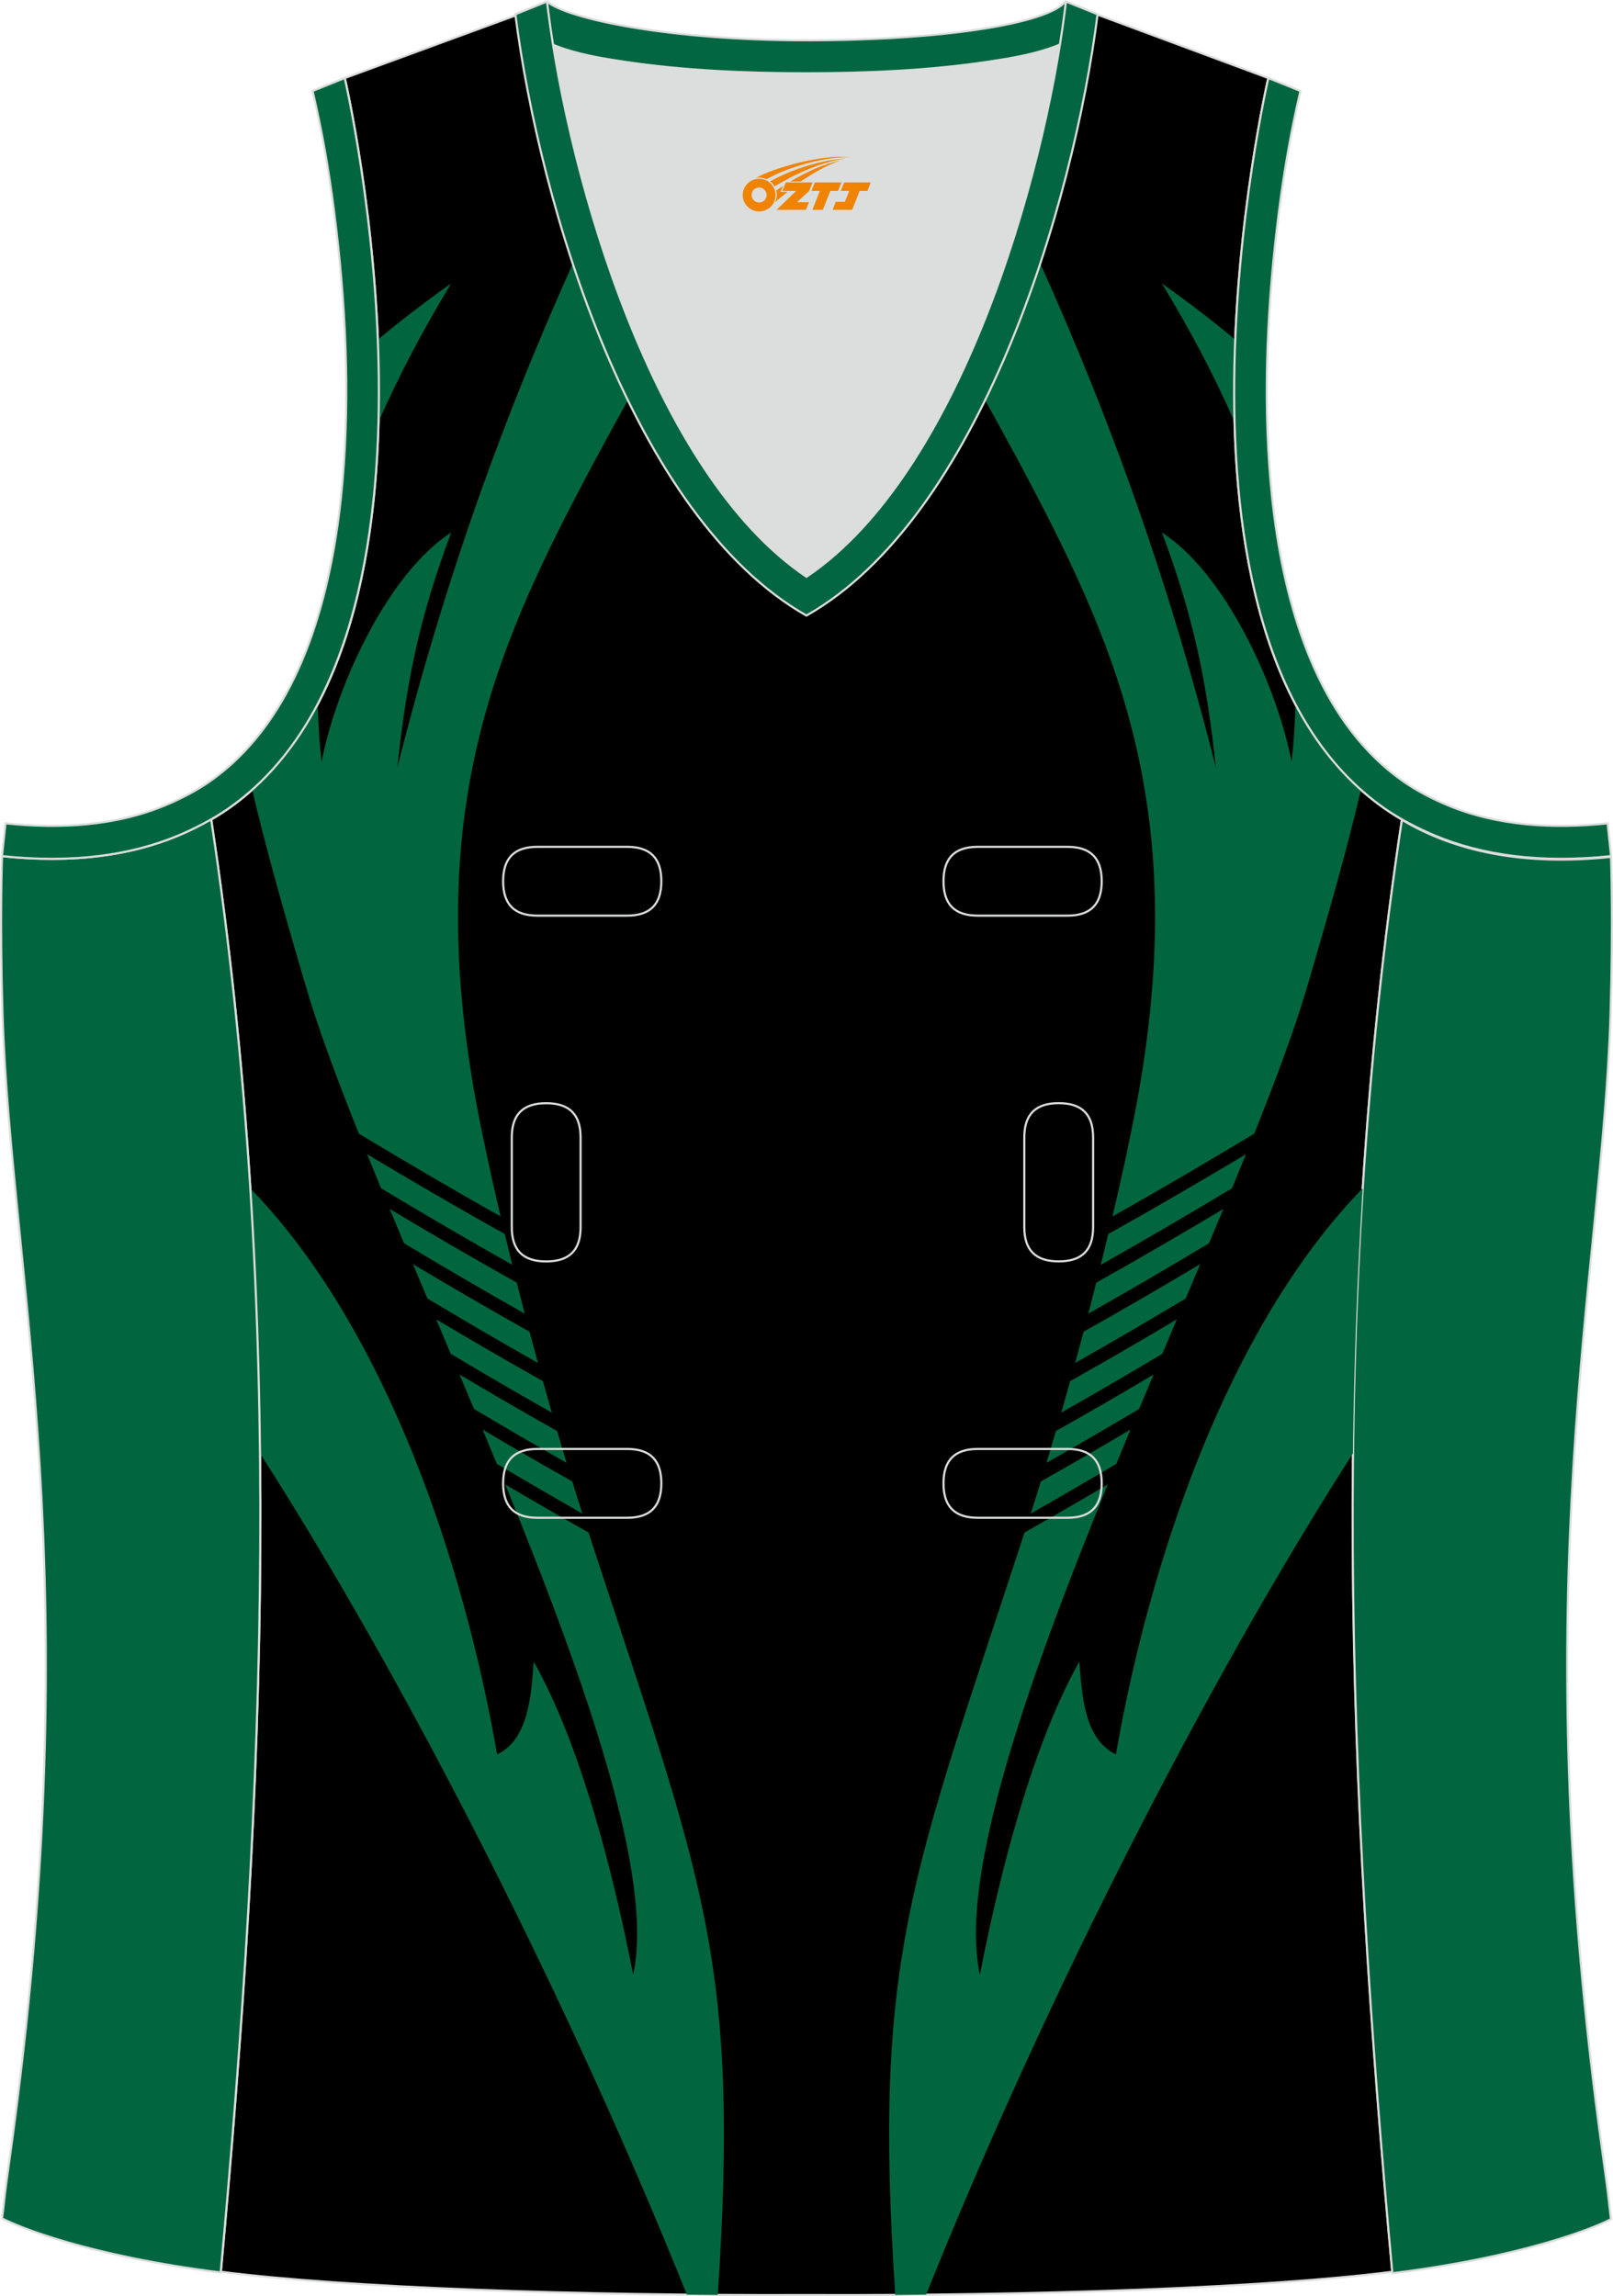 <?xml version="1.0" encoding="utf-8"?>
<!-- Generator: Adobe Illustrator 19.0.0, SVG Export Plug-In . SVG Version: 6.00 Build 0)  -->
<svg xmlns="http://www.w3.org/2000/svg" xmlns:xlink="http://www.w3.org/1999/xlink" version="1.1" id="图层_1" x="0px" y="0px" width="302.41px" height="430.42px" viewBox="0 0 302.41 430.42" enable-background="new 0 0 302.41 430.42" xml:space="preserve">
<g id="XMLID_66_">
	<path id="XMLID_67_" stroke="#DCDDDD" stroke-width="0.4" stroke-miterlimit="22.926" d="M101.8,1.01L64.64,14.63   c0,0,25.43,109.52-25.04,139.01c13.92,91.93,10.01,182.4,1.81,272.21c23.37,2.98,66.59,4.52,109.81,4.36   c43.21,0.17,86.44-1.37,109.81-4.36c-8.2-89.82-12.11-180.28,1.81-272.21c-50.47-29.49-25.04-139.01-25.04-139.01l-37-13.73   l-11.74,8.47l-40.26,2.38l-33.12-3.11L101.8,1.01z"/>
	<path fill="#DCDDDD" d="M151.21,108.12c26.92-18.11,42.35-67.47,47.53-99.78c-4.43,1.88-9.9,2.69-13.42,3.22   c-11.14,1.68-22.91,2.18-34.17,2.18c-11.26,0-23.03-0.5-34.17-2.18c-3.48-0.52-8.88-1.32-13.28-3.16   C108.88,40.71,124.31,90.02,151.21,108.12z"/>
	<path fill="#016640" stroke="#DCDDDD" stroke-width="0.4" stroke-miterlimit="22.926" d="M262.83,153.67   c9.87,5.89,22.68,8.69,39.21,6.95c0,0,0.45,11.69-0.09,29.57c-1.51,49.08-16.57,105.44-1.41,214.04c1.31,9.36,0.84,6.4,1.49,11.76   c-3,1.58-16.16,7.01-40.99,10.14C252.8,336.24,248.89,245.69,262.83,153.67z"/>
	<path fill="#016641" stroke="#DCDDDD" stroke-width="0.4" stroke-miterlimit="22.926" d="M205.5,2.55l-0.12,0.28   c-2.78,6.16-14.16,7.84-20.06,8.73c-11.14,1.68-22.91,2.18-34.17,2.18c-11.26,0-23.03-0.5-34.17-2.18   c-5.9-0.89-17.28-2.56-20.06-8.73l-0.1-0.23c1.13-0.45,1.64-0.66,5.74-2.31c3.85,3.24,22.89,7.26,48.59,7.26s45.26-3.15,48.59-7.26   l0.15,0.01C204.02,1.96,202.51,1.35,205.5,2.55z"/>
	<g>
		<path fill="#01663E" d="M182.34,70.8c3.93,7,7.46,13.43,10.29,18.79c17.51,33.17,30.94,64.43,19.93,120.13    c-1.12,5.65-2.47,11.84-3.98,18.29c9.21-5.16,18.16-10.45,26.57-15.5c4.15-10.38,7.6-19.7,9.86-27.35    c4.17-14.15,7.63-26.36,10.14-37.12c-5.03-4.48-9.08-9.94-12.29-16.06c-0.06,3.56-0.29,7.17-0.71,10.83    c-2.76-14.27-12.41-35.32-24.3-42.99c5.88,15.75,8.32,27.43,10.11,44.12c-9.59-38.01-21.41-69.67-35.68-100.61    c-1.34,4.26-2.74,8.27-4.02,12.05C186.33,61.02,184.35,66.15,182.34,70.8L182.34,70.8z M231.58,63.68    c-0.2,5.01-0.26,10.19-0.13,15.43c-3.85-8.88-8.49-17.52-13.62-25.99C222.94,56.76,227.5,60.26,231.58,63.68L231.58,63.68z     M167.85,430.19c-4.27-63.83,3.2-78.41,24.23-142.92c5.31-2.99,10.54-6.02,15.62-9.02c-15.18,37.25-27.98,73.67-23.99,91.92    c3.61-18.47,9.64-42.62,18.64-58.7c0.49,6.13,0.9,14.6,6.87,17.39c6.26-35.99,20.89-80,46.26-106.11    c-1.05,16.6-1.63,33.16-1.82,49.68c-27.74,43.24-58.08,103-80.03,157.7C171.72,430.16,169.79,430.18,167.85,430.19L167.85,430.19z     M207.78,231.32c8.9-4.96,17.6-10.05,25.81-14.96c-0.85,2.09-1.72,4.22-2.61,6.38c-7.82,4.7-16.1,9.57-24.6,14.35    C206.85,235.15,207.32,233.23,207.78,231.32L207.78,231.32z M205.53,240.44c8.2-4.58,16.21-9.27,23.83-13.82    c-0.88,2.12-1.78,4.26-2.69,6.43c-7.23,4.33-14.83,8.8-22.63,13.2C204.54,244.31,205.04,242.37,205.53,240.44L205.53,240.44z     M203.15,249.64c-0.52,1.96-1.05,3.91-1.58,5.85c7.12-4.02,14.07-8.11,20.72-12.08c0.92-2.17,1.83-4.32,2.73-6.45    C218,241.14,210.66,245.43,203.15,249.64L203.15,249.64z M200.63,258.9c-0.55,1.98-1.11,3.95-1.66,5.9    c6.49-3.67,12.84-7.39,18.94-11.03l2.73-6.46C214.19,251.15,207.48,255.06,200.63,258.9L200.63,258.9z M197.97,268.25    c-0.59,2.02-1.18,4.01-1.77,5.96c5.93-3.36,11.74-6.76,17.36-10.1c0.9-2.15,1.8-4.3,2.71-6.45    C210.35,261.18,204.22,264.74,197.97,268.25L197.97,268.25z M195.14,277.7c-0.64,2.07-1.27,4.08-1.9,6.03    c5.47-3.11,10.85-6.24,16.05-9.33c0.88-2.14,1.76-4.28,2.65-6.42C206.49,271.21,200.86,274.48,195.14,277.7z"/>
		<path fill="#01663E" d="M120.08,70.8c-3.93,7-7.46,13.43-10.29,18.79c-17.51,33.17-30.94,64.43-19.93,120.13    c1.12,5.65,2.47,11.84,3.99,18.29c-9.21-5.16-18.16-10.45-26.57-15.5c-4.15-10.38-7.61-19.7-9.86-27.35    c-4.17-14.15-7.63-26.36-10.14-37.12c5.03-4.48,9.08-9.94,12.3-16.06c0.06,3.56,0.29,7.17,0.71,10.83    c2.76-14.27,12.41-35.32,24.3-42.99c-5.88,15.75-8.33,27.43-10.11,44.12c9.59-38.01,21.41-69.67,35.68-100.61    c1.34,4.26,2.74,8.27,4.02,12.05C116.09,61.02,118.08,66.15,120.08,70.8L120.08,70.8z M70.84,63.68    c0.2,5.01,0.27,10.19,0.13,15.43c3.86-8.88,8.5-17.52,13.62-25.99C79.49,56.76,74.92,60.26,70.84,63.68L70.84,63.68z     M46.93,222.76c1.06,16.6,1.63,33.16,1.82,49.68c27.75,43.24,58.08,103,80.03,157.7c1.93,0.02,3.85,0.03,5.79,0.05    c4.27-63.83-3.2-78.41-24.23-142.92c-5.31-2.99-10.54-6.02-15.62-9.02c15.18,37.25,27.98,73.67,23.99,91.92    c-3.61-18.47-9.64-42.62-18.64-58.7c-0.49,6.13-0.9,14.6-6.87,17.39C86.94,292.88,72.31,248.87,46.93,222.76L46.93,222.76z     M94.64,231.32c-8.9-4.96-17.6-10.05-25.81-14.96c0.85,2.09,1.72,4.22,2.61,6.38c7.82,4.7,16.1,9.57,24.6,14.35    C95.57,235.15,95.1,233.23,94.64,231.32L94.64,231.32z M96.89,240.44c-8.2-4.58-16.21-9.27-23.83-13.82    c0.88,2.12,1.78,4.26,2.69,6.43c7.23,4.33,14.83,8.8,22.63,13.2C97.88,244.31,97.38,242.37,96.89,240.44L96.89,240.44z     M99.28,249.64c0.52,1.96,1.05,3.91,1.58,5.85c-7.12-4.02-14.07-8.11-20.72-12.08c-0.92-2.17-1.83-4.32-2.73-6.45    C84.42,241.14,91.77,245.43,99.28,249.64L99.28,249.64z M101.79,258.9c0.55,1.98,1.11,3.95,1.66,5.9    c-6.49-3.67-12.84-7.39-18.94-11.03l-2.73-6.46C88.23,251.15,94.94,255.06,101.79,258.9L101.79,258.9z M104.45,268.25    c0.59,2.02,1.18,4.01,1.77,5.96c-5.93-3.36-11.74-6.76-17.36-10.1c-0.9-2.15-1.8-4.3-2.71-6.45    C92.08,261.18,98.21,264.74,104.45,268.25L104.45,268.25z M107.29,277.7c0.64,2.07,1.27,4.08,1.9,6.03    c-5.47-3.11-10.85-6.24-16.05-9.33c-0.88-2.14-1.76-4.28-2.65-6.42C95.94,271.21,101.56,274.48,107.29,277.7z"/>
	</g>
	<path fill="#016640" stroke="#DCDDDD" stroke-width="0.4" stroke-miterlimit="22.926" d="M39.58,153.53   c-9.87,5.89-22.68,8.69-39.2,6.95c0,0-0.46,11.69,0.09,29.57c1.51,49.08,16.57,105.44,1.41,214.04c-1.31,9.36-0.84,6.4-1.49,11.76   c3,1.58,16.16,7.01,40.99,10.14C49.61,336.1,53.52,245.55,39.58,153.53z"/>
	<path fill="#016641" stroke="#DCDDDD" stroke-width="0.4" stroke-miterlimit="22.926" d="M96.62,2.67l5.93-2.39l0.2,1.61   c4.02,31.78,19.68,86.86,48.45,106.23c28.78-19.36,44.43-74.44,48.45-106.23l0.2-1.61l5.93,2.39   c-4.53,35.76-22.05,94.31-54.59,112.72C118.67,96.98,101.15,38.44,96.62,2.67z"/>
	<path fill="none" stroke="#DCDDDD" stroke-width="0.4" stroke-miterlimit="22.926" d="M183.31,158.74c-4.32,0-6.42,2.11-6.42,6.45   s2.1,6.45,6.42,6.45h16.82c4.32,0,6.42-2.11,6.42-6.45s-2.1-6.45-6.42-6.45H183.31L183.31,158.74z M204.94,213.21   c0-4.32-2.11-6.42-6.45-6.42s-6.45,2.1-6.45,6.42v16.82c0,4.32,2.11,6.42,6.45,6.42s6.45-2.1,6.45-6.42V213.21L204.94,213.21z    M95.95,230.04c0,4.32,2.11,6.42,6.45,6.42c4.34,0,6.45-2.1,6.45-6.42v-16.82c0-4.32-2.11-6.42-6.45-6.42   c-4.34,0-6.45,2.1-6.45,6.42V230.04L95.95,230.04z M100.75,271.61c-4.32,0-6.42,2.11-6.42,6.45s2.1,6.45,6.42,6.45h16.82   c4.32,0,6.42-2.11,6.42-6.45s-2.1-6.45-6.42-6.45H100.75L100.75,271.61z M183.31,271.61c-4.32,0-6.42,2.11-6.42,6.45   s2.1,6.45,6.42,6.45h16.82c4.32,0,6.42-2.11,6.42-6.45s-2.1-6.45-6.42-6.45H183.31L183.31,271.61z M100.75,158.74   c-4.32,0-6.42,2.11-6.42,6.45s2.1,6.45,6.42,6.45h16.82c4.32,0,6.42-2.11,6.42-6.45s-2.1-6.45-6.42-6.45H100.75z"/>
	<path fill="#01663F" stroke="#DCDDDD" stroke-width="0.4" stroke-miterlimit="22.926" d="M62.63,39.63   c2.13,16.63,3.04,33.98,1.57,50.69c-1.52,17.33-6.03,37.57-18.4,50.56c-2,2.1-4.2,4.01-6.59,5.67c-2.48,1.72-5.41,3.22-8.19,4.38   c-9.42,3.94-19.95,4.46-30,3.4l-0.65,6.15c13.27,1.4,24.15-0.14,33.03-3.85c3.09-1.29,6.59-3.1,9.34-5.01   c46.24-32.14,21.89-137,21.89-137l-6.03,2.43C60.39,24.7,61.64,31.86,62.63,39.63z"/>
	<path fill="#01663F" stroke="#DCDDDD" stroke-width="0.4" stroke-miterlimit="22.926" d="M239.79,39.63   c-2.12,16.63-3.04,33.98-1.57,50.69c1.52,17.33,6.03,37.57,18.4,50.56c2,2.1,4.2,4.01,6.59,5.67c2.48,1.72,5.41,3.22,8.19,4.38   c9.42,3.94,19.95,4.46,30,3.4l0.65,6.15c-13.27,1.4-24.15-0.14-33.03-3.85c-3.09-1.29-6.59-3.1-9.34-5.01   c-46.24-32.14-21.89-137-21.89-137l6.02,2.43C242.03,24.7,240.79,31.86,239.79,39.63z"/>
	
</g>
<g id="图层_x0020_1">
	<path fill="#F08300" d="M139.43,37.6c0.416,1.136,1.472,1.984,2.752,2.032c0.144,0,0.304,0,0.448-0.016h0.016   c0.016,0,0.064,0,0.128-0.016c0.032,0,0.048-0.016,0.08-0.016c0.064-0.016,0.144-0.032,0.224-0.048c0.016,0,0.016,0,0.032,0   c0.192-0.048,0.4-0.112,0.576-0.208c0.192-0.096,0.4-0.224,0.608-0.384c0.672-0.56,1.104-1.408,1.104-2.352   c0-0.224-0.032-0.448-0.08-0.672l0,0C145.27,35.72,145.22,35.55,145.14,35.37C144.67,34.28,143.59,33.52,142.32,33.52C140.63,33.52,139.25,34.89,139.25,36.59C139.25,36.94,139.31,37.28,139.43,37.6L139.43,37.6L139.43,37.6z M143.73,36.62L143.73,36.62C143.7,37.4,143.04,38,142.26,37.96C141.47,37.93,140.88,37.28,140.91,36.49c0.032-0.784,0.688-1.376,1.472-1.344   C143.15,35.18,143.76,35.85,143.73,36.62L143.73,36.62z"/>
	<polygon fill="#F08300" points="157.76,34.2 ,157.12,35.79 ,155.68,35.79 ,154.26,39.34 ,152.31,39.34 ,153.71,35.79 ,152.13,35.79    ,152.77,34.2"/>
	<path fill="#F08300" d="M159.73,29.47c-1.008-0.096-3.024-0.144-5.056,0.112c-2.416,0.304-5.152,0.912-7.616,1.664   C145.01,31.85,143.14,32.57,141.79,33.34C141.99,33.31,142.18,33.29,142.37,33.29c0.48,0,0.944,0.112,1.36,0.288   C147.83,31.26,155.03,29.21,159.73,29.47L159.73,29.47L159.73,29.47z"/>
	<path fill="#F08300" d="M145.2,34.94c4-2.368,8.88-4.672,13.488-5.248c-4.608,0.288-10.224,2-14.288,4.304   C144.72,34.25,144.99,34.57,145.2,34.94C145.2,34.94,145.2,34.94,145.2,34.94z"/>
	<polygon fill="#F08300" points="163.25,34.2 ,162.63,35.79 ,161.17,35.79 ,159.76,39.34 ,159.3,39.34 ,157.79,39.34 ,156.1,39.34    ,156.69,37.84 ,158.4,37.84 ,159.22,35.79 ,157.63,35.79 ,158.27,34.2"/>
	<polygon fill="#F08300" points="152.34,34.2 ,151.7,35.79 ,149.41,37.9 ,151.67,37.9 ,151.09,39.34 ,145.6,39.34 ,149.27,35.79    ,146.69,35.79 ,147.33,34.2"/>
	<path fill="#F08300" d="M157.62,30.06c-3.376,0.752-6.464,2.192-9.424,3.952h1.888C152.51,32.44,154.85,31.01,157.62,30.06z    M146.82,34.88C146.19,35.26,146.13,35.31,145.52,35.72c0.064,0.256,0.112,0.544,0.112,0.816c0,0.496-0.112,0.976-0.32,1.392   c0.176-0.16,0.32-0.304,0.432-0.4c0.272-0.24,0.768-0.64,1.6-1.296l0.32-0.256H146.34l0,0L146.82,34.88L146.82,34.88L146.82,34.88z"/>
</g>
</svg>